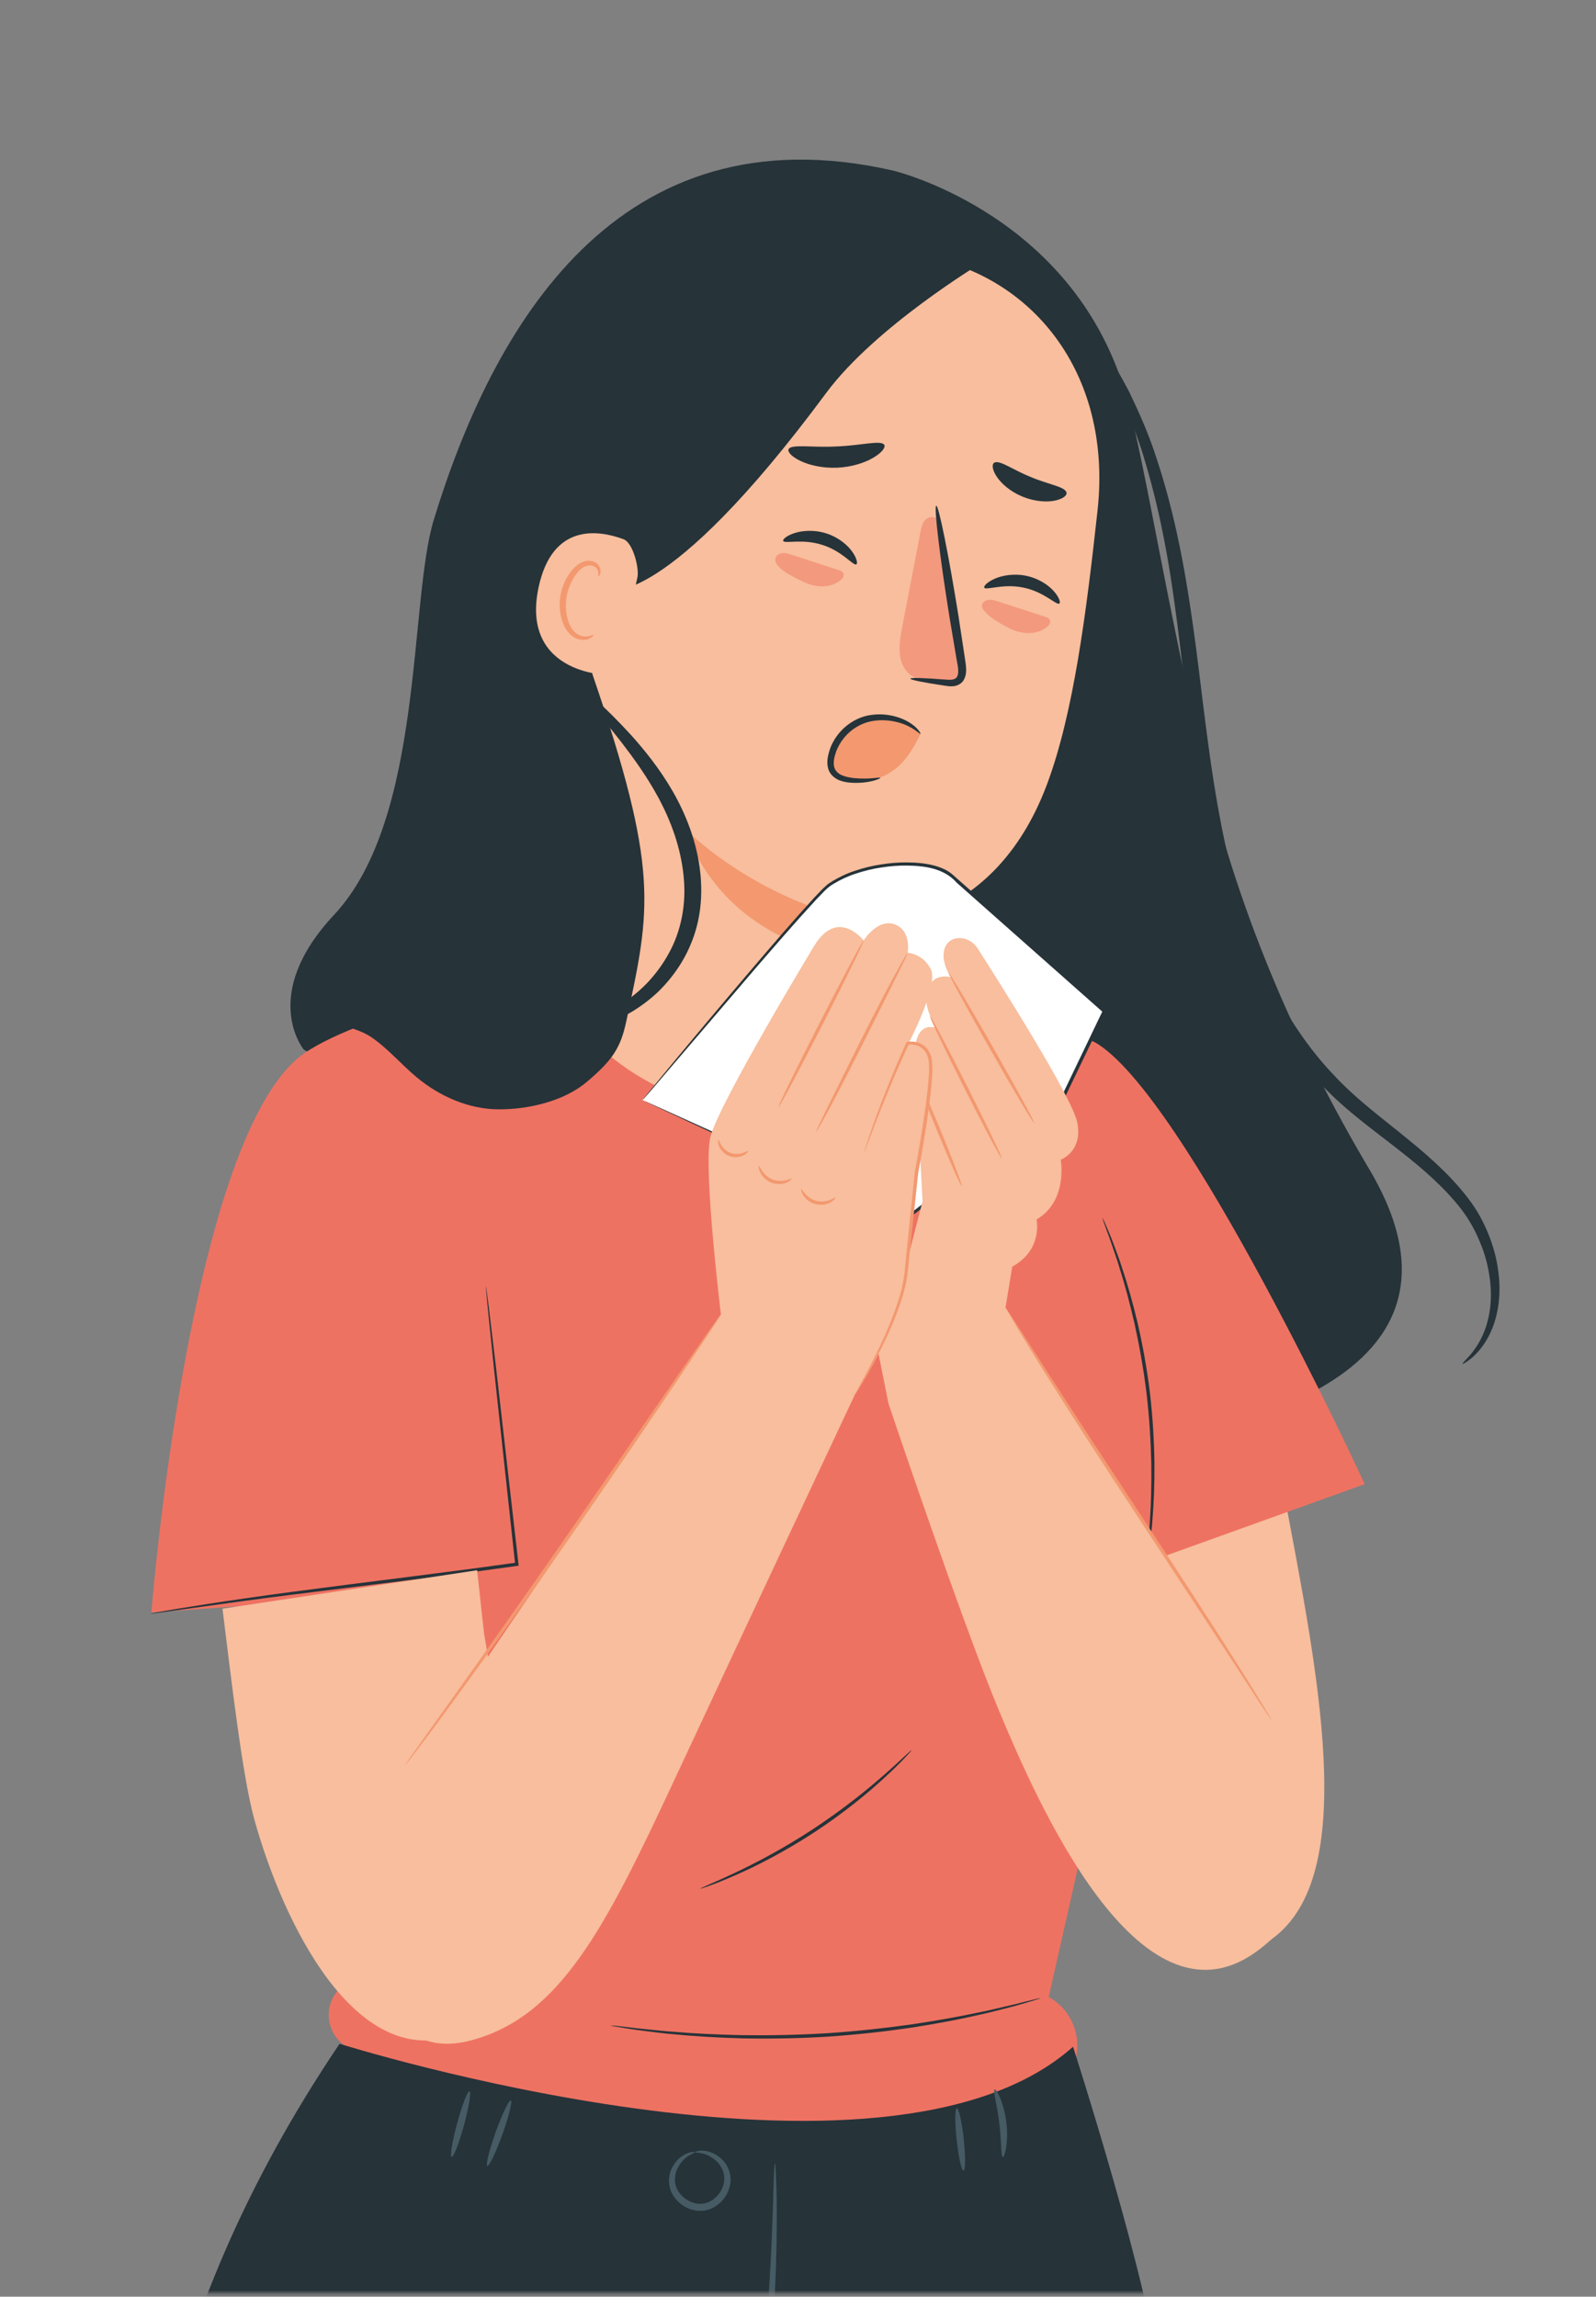 <?xml version="1.0" encoding="UTF-8"?> <svg xmlns="http://www.w3.org/2000/svg" width="369" height="531" viewBox="0 0 369 531" fill="none"><rect x="0" y="0" width="369" height="531" fill="#808080" stroke="none"/><mask id="mask0_2402_549" style="mask-type:luminance" maskUnits="userSpaceOnUse" x="0" y="0" width="369" height="531"><path d="M368.67 0H0V530.16H368.67V0Z" fill="white"></path></mask><g mask="url(#mask0_2402_549)"><path d="M258.67 86.289C244.84 48.549 206.53 39.449 206.53 39.449C142.57 24.829 113.82 75.899 100.3 120.159C94.51 139.109 98.06 189.269 77.22 211.529C59.86 230.079 70.22 242.659 70.22 242.659L81.4 249.099C88.99 292.769 115.35 331.199 153.95 352.969C165.18 359.299 175 362.659 180.33 359.529L266.13 334.019C266.39 331.959 348.85 324.759 316.63 270.419C299.14 240.919 285.65 209.209 278.11 175.749C267.12 126.989 263.81 100.309 258.67 86.279V86.289Z" fill="#263339"></path><path d="M212.31 59.08L208.86 54.6L162.41 65.47C156.03 64.84 150.23 69.2 149.06 75.51L127.43 218.05C125.88 227.7 126.52 236.37 131.17 244.97L136.06 254.03C147.21 274.68 176.25 277.61 190.48 258.95C191.47 257.65 192.21 256.48 192.6 255.5C193.03 254.27 193.51 253.48 193.74 252.41C196.81 241.15 198.42 231.22 198.42 231.22C201.14 218.76 202.2 213.63 202.18 213.75C202.18 213.75 229.44 214.81 241.99 181.55C248.23 165.01 251.19 141.38 253.75 118.07C257.3 85.82 238.07 63.03 212.31 59.08Z" fill="#F8BE9D"></path><path d="M244.92 139.539C244.25 139.999 241.42 136.839 236.68 135.869C231.95 134.839 227.96 136.559 227.57 135.869C227.37 135.559 228.14 134.639 229.88 133.849C231.6 133.059 234.37 132.519 237.32 133.139C240.27 133.769 242.53 135.369 243.73 136.779C244.96 138.199 245.24 139.339 244.92 139.539Z" fill="#263339"></path><path d="M197.979 130.48C197.269 130.87 194.769 127.43 190.149 125.99C185.549 124.48 181.409 125.78 181.089 125.06C180.919 124.73 181.779 123.89 183.599 123.28C185.389 122.67 188.199 122.41 191.069 123.33C193.939 124.26 196.029 126.08 197.079 127.61C198.149 129.15 198.319 130.31 197.979 130.48Z" fill="#263339"></path><path d="M222.52 154C220.67 142.45 218.83 130.9 216.98 119.34L216.2 119.74C215.41 119.27 214.33 119.68 213.76 120.41C213.19 121.13 213 122.08 212.82 122.98C211.4 130.4 209.97 137.81 208.55 145.23C207.9 148.63 207.37 152.57 209.63 155.2C211.69 157.61 215.24 157.91 218.41 158.04C219.84 158.1 221.55 158.02 222.3 156.8C222.8 155.98 222.67 154.94 222.52 153.99V154Z" fill="#F3997E"></path><path d="M210.479 156.908C210.509 156.638 213.569 156.729 218.469 157.109C219.709 157.229 220.899 157.228 221.279 156.448C221.749 155.628 221.509 154.219 221.209 152.689C220.669 149.519 220.119 146.199 219.529 142.719C217.259 128.559 215.889 117.008 216.459 116.918C217.029 116.828 219.329 128.238 221.599 142.408C222.129 145.898 222.639 149.219 223.119 152.399C223.289 153.869 223.759 155.598 222.769 157.288C222.259 158.128 221.229 158.599 220.409 158.649C219.579 158.729 218.899 158.598 218.289 158.508C213.429 157.778 210.439 157.178 210.479 156.908Z" fill="#263339"></path><path d="M202.17 213.739C202.17 213.739 178.73 210.459 158.65 191.959C158.65 191.959 165.32 218.149 200.4 222.029L202.17 213.739Z" fill="#F3986F"></path><path d="M182.31 103.88C182.87 102.6 187.66 103.53 193.38 103.22C199.11 103.02 203.79 101.65 204.46 102.88C204.76 103.47 203.88 104.65 201.95 105.8C200.03 106.95 197.03 107.97 193.6 108.13C190.17 108.28 187.09 107.54 185.07 106.57C183.04 105.6 182.06 104.49 182.31 103.88Z" fill="#263339"></path><path d="M229.88 106.969C231.15 106.279 234.18 108.649 238.29 110.269C242.35 112.019 246.19 112.479 246.58 113.869C246.74 114.529 245.79 115.349 243.89 115.739C242.01 116.139 239.19 115.969 236.38 114.809C233.57 113.649 231.47 111.779 230.43 110.179C229.37 108.569 229.3 107.329 229.87 106.969H229.88Z" fill="#263339"></path><path d="M140.529 136.44C140.529 136.44 153.629 141.34 190.979 90.9C202.409 75.46 227.019 60.719 227.019 60.719L209.319 52.27C209.319 52.27 158.909 58.419 158.009 58.9C157.099 59.38 141.959 81.999 141.959 81.999L140.529 136.44Z" fill="#263339"></path><path d="M147.37 133.539C147.83 131.299 146.33 125.479 144.18 124.679C138.46 122.539 127.71 120.819 124.52 135.799C120.15 156.279 141.62 156.439 141.78 155.859C141.91 155.409 145.79 141.269 147.36 133.529L147.37 133.539Z" fill="#F8BE9D"></path><path d="M137.181 146.77C137.101 146.69 136.77 146.94 136.11 147.09C135.46 147.23 134.411 147.2 133.431 146.58C131.441 145.32 130.351 141.5 131.031 137.79C131.371 135.91 132.141 134.22 133.121 132.89C134.061 131.53 135.26 130.68 136.39 130.72C137.53 130.7 138.16 131.52 138.29 132.15C138.44 132.78 138.22 133.16 138.33 133.22C138.38 133.28 138.84 132.97 138.86 132.09C138.86 131.66 138.73 131.13 138.33 130.63C137.92 130.13 137.241 129.77 136.471 129.69C134.871 129.46 133.14 130.61 132.07 132.07C130.91 133.52 130.001 135.41 129.621 137.52C128.871 141.68 130.161 145.99 132.941 147.48C134.301 148.16 135.6 147.98 136.32 147.63C137.06 147.26 137.27 146.82 137.2 146.77H137.181Z" fill="#F3986F"></path><path d="M195.01 132.59C194.83 132.13 194.31 131.93 193.84 131.78C190.23 130.61 186.62 129.43 183.01 128.26C182.37 128.05 181.71 127.84 181.04 127.87C180.37 127.9 179.67 128.22 179.37 128.82C178.45 131.09 183.31 133.36 185.96 134.62C188.61 135.88 192 136.02 194.29 134.18C194.78 133.79 195.24 133.17 195.01 132.59Z" fill="#F3997E"></path><path d="M242.749 143.389C242.569 142.929 242.049 142.729 241.579 142.579C237.969 141.409 234.359 140.229 230.749 139.059C230.109 138.849 229.449 138.639 228.779 138.669C228.109 138.699 227.409 139.019 227.109 139.619C226.289 141.309 231.049 144.159 233.699 145.419C236.349 146.679 239.739 146.819 242.029 144.979C242.519 144.589 242.979 143.969 242.749 143.389Z" fill="#F3997E"></path><path d="M207.229 166.309C205.199 166.219 204.009 165.639 201.989 165.839C200.249 166.009 198.219 166.419 196.929 167.599C195.639 168.779 194.609 170.219 193.599 171.639C192.749 172.839 191.859 174.149 191.859 175.619C191.859 177.449 193.309 179.049 195.029 179.669C196.749 180.289 198.999 180.899 200.789 180.529C206.549 179.329 209.689 176.199 212.829 169.639C211.439 168.589 209.929 166.429 207.249 166.309H207.229Z" fill="#F3986F"></path><path d="M203.54 179.829C203.61 179.979 201.4 181.059 197.52 180.999C196.57 180.969 195.48 180.899 194.33 180.499C193.21 180.139 191.89 179.199 191.48 177.709C191.07 176.259 191.37 174.819 191.79 173.469C192.23 172.099 192.96 170.779 193.92 169.599C195.84 167.239 198.54 165.749 201.14 165.339C203.73 164.909 206.09 165.299 207.92 165.939C209.76 166.579 211.08 167.509 211.85 168.269C212.62 169.039 212.88 169.589 212.81 169.639C212.63 169.829 211.12 167.919 207.6 166.999C205.88 166.539 203.69 166.309 201.41 166.759C199.15 167.199 196.83 168.519 195.14 170.599C194.3 171.629 193.65 172.779 193.25 173.959C192.85 175.139 192.62 176.359 192.87 177.329C193.1 178.289 193.87 178.929 194.79 179.299C195.71 179.669 196.68 179.809 197.59 179.909C201.21 180.249 203.49 179.589 203.54 179.839V179.829Z" fill="#263339"></path><path d="M338.139 315.358C338.049 315.238 338.739 314.548 339.949 313.238C341.089 311.858 342.639 309.698 343.649 306.488C344.649 303.308 345.109 299.118 344.259 294.408C343.889 292.058 343.189 289.578 342.139 287.088C341.099 284.598 339.759 282.058 337.939 279.698C334.279 274.888 329.259 270.438 323.539 265.978C317.869 261.478 311.339 256.958 305.539 250.808C299.689 244.768 294.599 237.428 290.539 229.288C286.429 221.148 283.399 212.188 281.059 202.908C276.369 184.298 274.839 166.108 272.899 149.868C271.919 141.728 270.869 134.028 269.549 126.888C268.239 119.748 266.669 113.178 264.919 107.278C263.229 101.348 261.109 96.198 259.179 91.718C257.119 87.288 255.119 83.578 253.319 80.638C252.399 79.178 251.589 77.888 250.869 76.758C250.109 75.678 249.459 74.758 248.929 74.008C247.889 72.508 247.389 71.668 247.499 71.578C247.599 71.488 248.299 72.158 249.549 73.508C250.169 74.188 250.939 75.028 251.809 76.058C252.619 77.148 253.549 78.388 254.589 79.788C256.619 82.648 258.859 86.318 261.149 90.758C263.309 95.248 265.659 100.448 267.549 106.438C269.509 112.398 271.259 119.048 272.729 126.258C274.209 133.468 275.389 141.228 276.479 149.398C278.619 165.738 280.259 183.698 284.849 201.928C287.139 211.018 290.059 219.708 293.969 227.568C297.839 235.438 302.629 242.478 308.139 248.298C313.559 254.198 319.889 258.748 325.559 263.428C331.259 268.048 336.419 272.818 340.159 278.038C342.069 280.668 343.419 283.458 344.449 286.158C345.479 288.868 346.119 291.538 346.419 294.068C347.109 299.128 346.389 303.628 345.079 306.978C343.759 310.348 341.879 312.518 340.499 313.768C339.049 314.958 338.189 315.428 338.129 315.338L338.139 315.358Z" fill="#263339"></path><path d="M131.44 237.619C131.43 237.489 131.77 237.309 132.41 237.089C133.05 236.889 134 236.639 135.18 236.229C137.54 235.459 140.9 234.119 144.52 231.639C146.29 230.359 148.14 228.839 149.9 226.979C151.63 225.099 153.27 222.909 154.63 220.409C157.4 215.449 158.75 209.159 158.05 202.559C157.41 195.959 155.11 189.859 152.38 184.709C149.61 179.539 146.44 175.209 143.69 171.629C138.1 164.519 134.43 160.169 134.87 159.769C135.23 159.439 139.57 163.059 145.82 169.849C148.9 173.279 152.43 177.579 155.54 182.959C158.62 188.339 161.24 194.879 161.95 202.179C162.31 205.819 162.14 209.449 161.41 212.859C160.68 216.279 159.39 219.439 157.77 222.189C156.15 224.939 154.22 227.289 152.21 229.259C150.17 231.199 148.04 232.739 146.01 233.969C141.88 236.349 138.11 237.369 135.52 237.709C134.22 237.909 133.2 237.909 132.51 237.869C131.82 237.829 131.46 237.749 131.45 237.609L131.44 237.619Z" fill="#263339"></path><path d="M275.999 284.84C275.999 284.84 289.019 303.16 296.749 344.56C304.479 385.96 314.659 433.7 293.929 448.38C282.809 456.26 255.019 419.62 255.019 419.62L246.979 333.55L239.109 307.82L275.999 284.84Z" fill="#F8BE9D"></path><path d="M269.47 359.69L315.53 343.13C315.53 343.13 273.9 252.72 253.09 240.94C239.11 234.97 218.52 237.7 218.52 237.7C208.74 267.97 143.58 265.37 126.69 225.01C124.39 224.5 80.58 235.13 69.18 244.4C43.47 265.3 35 372.79 35 372.79L87.06 369.13L85.12 449.5L77.42 461.13C74.7 465.24 76 470.8 80.26 473.28L191.1 537.69L245.42 481.94C251.34 475.87 249.87 465.84 242.47 461.71L266.5 355.09L269.48 359.7L269.47 359.69Z" fill="#EE7262"></path><path d="M254.9 281.6C254.9 281.6 255.06 281.85 255.29 282.36C255.55 282.95 255.86 283.7 256.26 284.6C256.68 285.57 257.17 286.78 257.68 288.2C258.2 289.62 258.83 291.21 259.39 293.03C260.61 296.62 261.85 300.97 263.02 305.86C264.14 310.75 265.15 316.19 265.86 321.94C266.53 327.7 266.84 333.22 266.91 338.24C266.94 343.26 266.76 347.78 266.43 351.56C266.31 353.45 266.08 355.16 265.91 356.65C265.75 358.15 265.56 359.43 265.38 360.48C265.22 361.46 265.08 362.25 264.97 362.89C264.87 363.44 264.8 363.73 264.78 363.72C264.75 363.72 264.77 363.42 264.82 362.87C264.89 362.23 264.97 361.43 265.08 360.44C265.21 359.39 265.36 358.1 265.47 356.6C265.59 355.1 265.79 353.4 265.87 351.51C266.13 347.74 266.25 343.23 266.18 338.24C266.07 333.24 265.74 327.75 265.07 322.02C264.36 316.3 263.38 310.89 262.3 306.01C261.18 301.14 260 296.79 258.85 293.19C258.32 291.37 257.73 289.77 257.25 288.34C256.78 286.91 256.33 285.7 255.96 284.71C255.62 283.78 255.35 283.02 255.13 282.42C254.95 281.89 254.87 281.61 254.89 281.6H254.9Z" fill="#263339"></path><path d="M112.32 297.279C112.32 297.279 112.36 297.389 112.39 297.599C112.43 297.859 112.47 298.169 112.53 298.549C112.65 299.439 112.8 300.659 113.01 302.209C113.4 305.459 113.95 310.069 114.64 315.789C115.96 327.379 117.8 343.449 119.87 361.609L119.91 361.989L119.54 362.039C116.26 362.489 112.81 362.969 109.31 363.449C88.74 366.149 70.09 368.279 56.63 370.109C49.95 371.029 44.52 371.779 40.69 372.309C38.86 372.569 37.41 372.769 36.36 372.919C35.9 372.979 35.53 373.019 35.23 373.059C34.97 373.089 34.84 373.089 34.84 373.079C34.84 373.069 34.97 373.029 35.22 372.979C35.52 372.919 35.88 372.849 36.34 372.759C37.39 372.579 38.83 372.319 40.65 372.009C44.4 371.389 49.83 370.519 56.56 369.559C70.01 367.589 88.66 365.369 109.22 362.669C112.72 362.189 116.17 361.719 119.44 361.269L119.11 361.699C117.14 343.519 115.4 327.449 114.14 315.839C113.55 310.109 113.08 305.489 112.75 302.229C112.61 300.679 112.49 299.459 112.41 298.559C112.38 298.179 112.36 297.859 112.34 297.609C112.33 297.399 112.33 297.279 112.34 297.279H112.32Z" fill="#263339"></path><path d="M141.219 468.29C141.219 468.29 141.579 468.29 142.239 468.35C142.979 468.43 143.949 468.54 145.149 468.68C146.409 468.84 147.949 469.03 149.739 469.19C151.529 469.36 153.569 469.61 155.829 469.75C160.349 470.14 165.739 470.41 171.729 470.53C177.719 470.61 184.309 470.5 191.219 470.08C198.119 469.62 204.679 468.89 210.609 468.06C216.539 467.18 221.859 466.22 226.289 465.27C228.519 464.84 230.509 464.34 232.259 463.94C234.019 463.55 235.519 463.17 236.749 462.85C237.919 462.56 238.859 462.33 239.589 462.16C240.239 462.01 240.589 461.94 240.599 461.97C240.599 462 240.279 462.11 239.639 462.31C238.919 462.52 237.989 462.8 236.839 463.15C235.619 463.51 234.129 463.94 232.369 464.37C230.619 464.81 228.629 465.35 226.409 465.82C221.979 466.85 216.659 467.86 210.719 468.79C204.769 469.67 198.199 470.42 191.269 470.88C184.339 471.3 177.729 471.39 171.719 471.27C165.709 471.11 160.299 470.77 155.779 470.32C153.509 470.14 151.479 469.85 149.679 469.64C147.889 469.44 146.349 469.2 145.089 469C143.899 468.8 142.939 468.65 142.199 468.52C141.539 468.4 141.199 468.33 141.199 468.3L141.219 468.29Z" fill="#263339"></path><path d="M161.92 436.651C161.9 436.601 162.65 436.251 164.01 435.661C165.38 435.081 167.34 434.201 169.75 433.071C174.56 430.821 181.07 427.411 187.85 422.971C194.62 418.521 200.35 413.921 204.34 410.401C206.33 408.651 207.92 407.201 209 406.171C210.09 405.151 210.71 404.611 210.75 404.651C210.79 404.691 210.24 405.301 209.22 406.391C208.2 407.481 206.67 409.001 204.71 410.811C200.81 414.441 195.1 419.151 188.28 423.621C181.46 428.081 174.87 431.441 169.98 433.571C167.54 434.641 165.53 435.441 164.13 435.941C162.73 436.451 161.94 436.701 161.92 436.651Z" fill="#263339"></path><path d="M67.67 236.919C71.93 234.979 81.97 237.139 85.83 239.779C89.7 242.419 92.74 246.079 96.34 249.069C101.65 253.479 108.34 256.429 115.23 256.479C122.13 256.529 130.4 254.599 135.67 250.139C141.87 244.909 143.53 241.999 144.8 236.119C150.43 209.989 152.54 201.339 136.88 155.609L124.4 161.669L93.66 223.249L67.65 236.929L67.67 236.919Z" fill="#263339"></path><path d="M148.539 254.339C148.539 254.339 187.629 207.489 191.549 204.689C199.269 199.159 214.749 198.129 219.729 202.279C222.669 204.729 255.329 233.779 255.329 233.779L245.569 254.099L208.929 282.129L148.539 254.339Z" fill="white"></path><path d="M148.539 254.34C148.539 254.34 148.949 254.51 149.699 254.84C150.469 255.19 151.569 255.68 152.969 256.31C155.849 257.61 160.009 259.5 165.299 261.89C175.889 266.71 190.959 273.58 209.069 281.83L208.729 281.87C219.749 273.42 232.119 263.94 245.339 253.8L245.229 253.94C248.359 247.41 251.639 240.59 254.979 233.62L255.069 234.08C254.159 233.28 253.179 232.41 252.189 231.53C245.009 225.17 237.989 218.96 231.219 212.96C227.829 209.96 224.509 207.01 221.249 204.13C218.309 200.76 213.859 200.19 209.799 200.12C207.739 200.09 205.709 200.26 203.729 200.57C201.739 200.86 199.809 201.34 197.969 201.95C196.109 202.54 194.359 203.35 192.759 204.32C191.109 205.23 189.979 206.73 188.659 208.03C183.659 213.46 179.169 218.69 175.049 223.44C166.889 232.98 160.279 240.7 155.689 246.07C153.419 248.72 151.659 250.79 150.429 252.23C149.839 252.91 149.379 253.44 149.049 253.82C148.749 254.16 148.559 254.35 148.559 254.35C148.559 254.35 148.679 254.17 148.989 253.77C149.309 253.37 149.749 252.83 150.309 252.13C151.509 250.67 153.239 248.57 155.459 245.88C159.949 240.47 166.469 232.65 174.639 223.08C178.729 218.3 183.199 213.06 188.199 207.59C188.839 206.92 189.489 206.24 190.139 205.56C190.479 205.23 190.859 204.9 191.219 204.57C191.589 204.25 192.019 204.03 192.419 203.75C194.079 202.74 195.869 201.9 197.769 201.29C199.659 200.66 201.619 200.17 203.639 199.87C205.659 199.54 207.729 199.36 209.829 199.39C211.929 199.41 214.069 199.59 216.169 200.16C217.209 200.47 218.259 200.84 219.209 201.45C220.209 202.05 220.899 202.84 221.749 203.54C225.009 206.42 228.339 209.37 231.739 212.36C238.519 218.36 245.539 224.57 252.729 230.93C253.719 231.8 254.699 232.67 255.609 233.48L255.829 233.68L255.699 233.95C252.349 240.92 249.069 247.74 245.939 254.26L245.899 254.34L245.829 254.4C232.589 264.51 220.189 273.97 209.159 282.39L208.999 282.51L208.819 282.43C190.679 274 175.589 266.99 164.979 262.06C159.759 259.62 155.639 257.69 152.799 256.36C151.429 255.71 150.369 255.21 149.619 254.86C148.909 254.52 148.559 254.34 148.559 254.34H148.539Z" fill="#263339"></path><path d="M103.02 397.4C101.46 398.96 84.34 425.81 84.34 439.05C84.34 452.29 88.23 477.19 108.86 471.75C129.49 466.3 140 445.67 155.96 411.42C171.92 377.17 197.64 322.46 197.64 322.46L166.67 303.92L103.02 397.41V397.4Z" fill="#F8BE9D"></path><path d="M111.899 377.519L110.309 363.039L51.44 371.929C53.52 388.689 56.069 410.789 58.789 420.609C65.609 445.179 82.179 478.209 104.929 470.669C127.689 463.129 111.889 377.529 111.889 377.529L111.899 377.519Z" fill="#F8BE9D"></path><path d="M231.6 300.959L293.93 397.619C293.93 397.619 317.14 432.419 290.15 451.449C263.16 470.479 239.61 416.209 230.93 395.409C222.25 374.609 205.41 324.479 205.41 324.479L231.6 300.959Z" fill="#F8BE9D"></path><path d="M221.239 216.931C223.149 216.651 225.009 217.671 226.049 219.291C230.759 226.651 247.899 253.671 249.069 259.491C250.419 266.241 245.249 268.131 245.249 268.131C245.249 268.131 246.979 277.691 239.649 281.941C239.649 281.941 241.199 288.931 234.039 292.851L230.929 311.641L205.409 324.471L203.049 312.621L207.299 300.971L213.299 277.691L211.489 243.771C211.489 243.771 211.179 235.991 216.589 237.681C216.589 237.681 212.309 231.761 215.019 227.551C216.669 224.991 219.789 225.921 219.789 225.921C219.789 225.921 217.009 221.651 218.699 218.611C219.299 217.521 220.259 217.061 221.249 216.921L221.239 216.931Z" fill="#F8BE9D"></path><path d="M239.11 259.679C239.11 259.679 238.74 259.249 238.2 258.389C237.66 257.539 236.9 256.289 235.98 254.729C234.13 251.619 231.62 247.309 228.9 242.519C226.17 237.729 223.74 233.369 222.02 230.199C221.16 228.619 220.47 227.329 220.02 226.429C219.56 225.529 219.33 225.029 219.38 224.999C219.43 224.969 219.75 225.439 220.29 226.299C220.83 227.159 221.59 228.409 222.52 229.959C224.37 233.069 226.87 237.379 229.6 242.159C232.32 246.939 234.75 251.289 236.47 254.459C237.33 256.039 238.02 257.329 238.47 258.229C238.93 259.129 239.16 259.639 239.11 259.669V259.679Z" fill="#F3986F"></path><path d="M231.599 267.83C231.409 267.93 227.539 260.65 222.959 251.58C218.379 242.5 214.829 235.07 215.019 234.97C215.209 234.87 219.079 242.15 223.659 251.23C228.239 260.3 231.789 267.74 231.599 267.84V267.83Z" fill="#F3986F"></path><path d="M222.359 274.25C222.159 274.33 219.609 268.59 216.659 261.42C213.709 254.25 211.478 248.38 211.678 248.29C211.878 248.21 214.428 253.95 217.378 261.12C220.328 268.29 222.559 274.16 222.359 274.24V274.25Z" fill="#F3986F"></path><path d="M188.179 218.79C188.179 218.79 165.889 255.6 164.209 263.02C162.519 270.45 166.909 305.9 166.909 305.9L197.639 322.45C197.639 322.45 208.449 306.58 209.799 293.07C211.149 279.56 211.489 273.15 211.489 273.15C211.489 273.15 217.229 246.47 214.529 243.44C211.829 240.4 210.139 241.08 210.139 241.08C210.139 241.08 216.989 227.91 215.249 224.2C213.509 220.49 209.869 220.28 209.869 220.28C209.869 220.28 210.739 215.4 207.139 213.82C203.049 212.03 199.669 217.44 199.669 217.44C199.669 217.44 193.639 209.64 188.189 218.79H188.179Z" fill="#F8BE9D"></path><path d="M199.669 217.441C199.859 217.541 195.609 226.241 190.179 236.871C184.739 247.511 180.179 256.051 179.989 255.951C179.799 255.851 184.049 247.151 189.489 236.511C194.929 225.881 199.489 217.331 199.679 217.431L199.669 217.441Z" fill="#F3986F"></path><path d="M209.869 220.28C209.869 220.28 209.659 220.9 209.149 221.96C208.559 223.16 207.819 224.65 206.949 226.42C204.989 230.33 202.439 235.44 199.609 241.09C196.729 246.81 194.079 251.98 192.099 255.68C191.109 257.53 190.289 259.02 189.709 260.04C189.129 261.06 188.779 261.61 188.729 261.59C188.679 261.56 188.939 260.97 189.439 259.9C190.019 258.7 190.749 257.2 191.609 255.43C193.559 251.52 196.099 246.4 198.909 240.74C201.789 235.02 204.459 229.86 206.459 226.17C207.459 224.32 208.289 222.84 208.879 221.82C209.469 220.8 209.819 220.25 209.869 220.28Z" fill="#F3986F"></path><path d="M199.769 266.55C199.769 266.55 199.789 266.38 199.879 266.06C199.989 265.69 200.139 265.23 200.309 264.67C200.699 263.45 201.299 261.68 202.099 259.43C203.709 254.93 206.169 248.55 209.559 241.05L209.629 240.89L209.799 240.87C210.969 240.7 212.189 240.87 213.259 241.52C214.339 242.16 215.009 243.33 215.349 244.52C215.789 247.01 215.459 249.45 215.249 251.98C214.719 257.04 213.869 262.34 212.909 267.81C212.699 268.97 212.489 270.13 212.289 271.21V271.17C211.499 278.67 210.739 285.78 210.059 292.24C209.969 293.05 209.889 293.84 209.799 294.63C209.689 295.42 209.529 296.19 209.399 296.96C209.209 297.71 209.029 298.45 208.839 299.17C208.619 299.88 208.399 300.59 208.179 301.28C207.259 304.02 206.209 306.48 205.199 308.71C203.149 313.14 201.239 316.58 199.869 318.92C199.189 320.09 198.629 320.98 198.249 321.58C197.869 322.18 197.649 322.48 197.629 322.47C197.609 322.46 197.779 322.13 198.119 321.5C198.499 320.81 198.989 319.9 199.609 318.77C200.889 316.39 202.729 312.92 204.699 308.49C205.669 306.27 206.679 303.8 207.569 301.09C208.479 298.37 209.129 295.42 209.329 292.17C209.989 285.72 210.719 278.62 211.489 271.12V271.1V271.08C211.689 270 211.899 268.85 212.109 267.69C213.069 262.23 213.929 256.93 214.469 251.92C214.699 249.44 215.009 246.91 214.629 244.72C214.329 243.65 213.759 242.66 212.859 242.12C211.989 241.56 210.869 241.4 209.899 241.53L210.139 241.34C206.699 248.79 204.149 255.12 202.429 259.57C201.599 261.74 200.949 263.48 200.459 264.74C200.249 265.29 200.079 265.74 199.939 266.1C199.819 266.41 199.739 266.56 199.729 266.56L199.769 266.55Z" fill="#F3986F"></path><path d="M172.95 266.141C173.02 266.201 172.72 266.681 171.95 267.081C171.2 267.491 169.92 267.761 168.62 267.281C167.33 266.791 166.53 265.751 166.23 264.951C165.91 264.141 166 263.591 166.09 263.581C166.21 263.561 166.33 264.051 166.73 264.701C167.12 265.341 167.85 266.151 168.9 266.541C169.95 266.931 171.03 266.801 171.74 266.561C172.47 266.331 172.88 266.041 172.95 266.131V266.141Z" fill="#F3986F"></path><path d="M183.04 272.52C183.1 272.59 182.72 273.04 181.87 273.4C181.04 273.76 179.68 273.95 178.32 273.42C176.97 272.89 176.1 271.83 175.73 271C175.35 270.16 175.37 269.57 175.47 269.56C175.59 269.53 175.75 270.05 176.22 270.73C176.67 271.41 177.48 272.25 178.61 272.69C179.75 273.13 180.91 273.06 181.7 272.87C182.5 272.68 182.97 272.42 183.04 272.52Z" fill="#F3986F"></path><path d="M193.169 276.9C193.239 276.96 192.919 277.46 192.119 277.93C191.339 278.39 189.999 278.76 188.589 278.41C187.169 278.05 186.169 277.1 185.699 276.32C185.209 275.53 185.169 274.94 185.259 274.92C185.369 274.88 185.599 275.37 186.149 275.99C186.679 276.61 187.599 277.35 188.779 277.65C189.969 277.95 191.119 277.73 191.889 277.43C192.659 277.14 193.099 276.81 193.179 276.9H193.169Z" fill="#F3986F"></path><path d="M166.67 303.919C166.67 303.919 166.46 304.319 166.01 305.029C165.51 305.799 164.83 306.829 163.98 308.129C162.15 310.869 159.57 314.719 156.4 319.449C149.97 328.979 141.04 342.129 131.01 356.539C120.99 370.959 111.73 383.869 104.93 393.149C101.53 397.789 98.76 401.529 96.81 404.089C95.87 405.319 95.12 406.309 94.56 407.029C94.04 407.699 93.75 408.039 93.73 408.019C93.71 407.999 93.95 407.629 94.43 406.929C94.96 406.179 95.67 405.169 96.56 403.899C98.47 401.219 101.16 397.449 104.47 392.809C111.15 383.449 120.34 370.479 130.36 356.069C140.33 341.669 149.35 328.629 155.93 319.119C159.19 314.449 161.84 310.649 163.72 307.939C164.62 306.679 165.34 305.669 165.87 304.919C166.37 304.239 166.64 303.879 166.66 303.899L166.67 303.919Z" fill="#F3986F"></path><path d="M293.929 397.621C293.929 397.621 293.679 397.321 293.249 396.701C292.799 396.011 292.189 395.101 291.439 393.971C289.839 391.521 287.609 388.091 284.859 383.881C279.239 375.321 271.539 363.601 263.049 350.661C254.519 337.691 246.889 325.881 241.499 317.251C238.799 312.941 236.649 309.431 235.199 306.981C234.509 305.811 233.959 304.871 233.539 304.161C233.169 303.511 232.979 303.161 233.009 303.151C233.029 303.141 233.259 303.461 233.679 304.081C234.129 304.771 234.719 305.681 235.469 306.831C237.049 309.291 239.269 312.741 241.979 316.961C247.489 325.511 255.189 337.261 263.719 350.241C272.249 363.211 279.909 374.991 285.349 383.591C288.069 387.891 290.249 391.381 291.719 393.821C292.419 394.991 292.979 395.921 293.399 396.631C293.779 397.281 293.959 397.621 293.939 397.641L293.929 397.621Z" fill="#F3986F"></path><path d="M282.8 648.53C277.67 622.82 272.8 587.69 272.8 587.69C272.8 587.69 269.24 568.4 267.87 549.82C266.42 530.14 248.09 473.2 248.09 473.2C204.51 512.18 78.51 472.52 78.51 472.52C34 538.54 27.88 598.19 31.75 648.71L154.63 649.85L156.79 642.07L159.37 649.27L282.81 648.55L282.8 648.53Z" fill="#263339"></path><path d="M162.03 625.6C162.14 625.63 162.72 623.95 163.69 620.88C164.67 617.81 165.95 613.33 167.39 607.76C170.29 596.62 173.65 581.04 176.04 563.62C178.41 546.19 179.35 530.28 179.54 518.77C179.64 513.01 179.61 508.35 179.49 505.14C179.38 501.92 179.27 500.15 179.16 500.15C179.05 500.15 178.94 501.93 178.85 505.14C178.78 508.35 178.63 513 178.38 518.73C177.89 530.2 176.77 546.03 174.41 563.39C172.03 580.74 168.87 596.29 166.26 607.47C164.96 613.06 163.86 617.58 163.07 620.69C162.3 623.81 161.92 625.55 162.03 625.58V625.6Z" fill="#465B64"></path><path d="M160.639 497.589C160.629 497.499 160.029 497.429 159.009 497.789C158.009 498.149 156.619 499.049 155.619 500.749C154.609 502.369 154.129 505.119 155.579 507.479C156.909 509.759 159.789 511.569 162.989 511.069C166.179 510.469 168.289 507.799 168.789 505.209C169.369 502.499 167.999 500.069 166.509 498.879C164.999 497.609 163.389 497.219 162.329 497.219C161.249 497.219 160.709 497.479 160.729 497.569C160.679 497.859 163.229 497.329 165.729 499.739C166.909 500.889 167.839 502.819 167.309 504.899C166.859 506.939 165.069 509.029 162.719 509.449C160.359 509.839 157.979 508.459 156.879 506.689C155.689 504.899 155.919 502.779 156.659 501.299C158.209 498.199 160.789 497.839 160.649 497.589H160.639Z" fill="#465B64"></path><path d="M112.66 500.77C113.09 500.92 114.65 497.65 116.16 493.47C117.66 489.28 118.53 485.76 118.11 485.61C117.68 485.46 116.12 488.73 114.61 492.91C113.11 497.1 112.24 500.62 112.66 500.77Z" fill="#465B64"></path><path d="M104.43 498.669C104.87 498.789 106.15 495.489 107.29 491.299C108.43 487.109 109 483.609 108.56 483.489C108.12 483.369 106.84 486.669 105.7 490.859C104.56 495.049 103.99 498.549 104.43 498.669Z" fill="#465B64"></path><path d="M231.87 498.69C232.29 498.77 233.23 495.16 232.67 490.67C232.13 486.17 230.36 482.89 229.96 483.07C229.52 483.25 230.53 486.62 231.03 490.87C231.57 495.11 231.39 498.63 231.86 498.69H231.87Z" fill="#465B64"></path><path d="M222.78 501.839C223.23 501.789 223.25 498.519 222.82 494.539C222.39 490.559 221.68 487.369 221.22 487.419C220.77 487.469 220.75 490.739 221.18 494.719C221.61 498.699 222.32 501.889 222.78 501.839Z" fill="#465B64"></path></g></svg> 